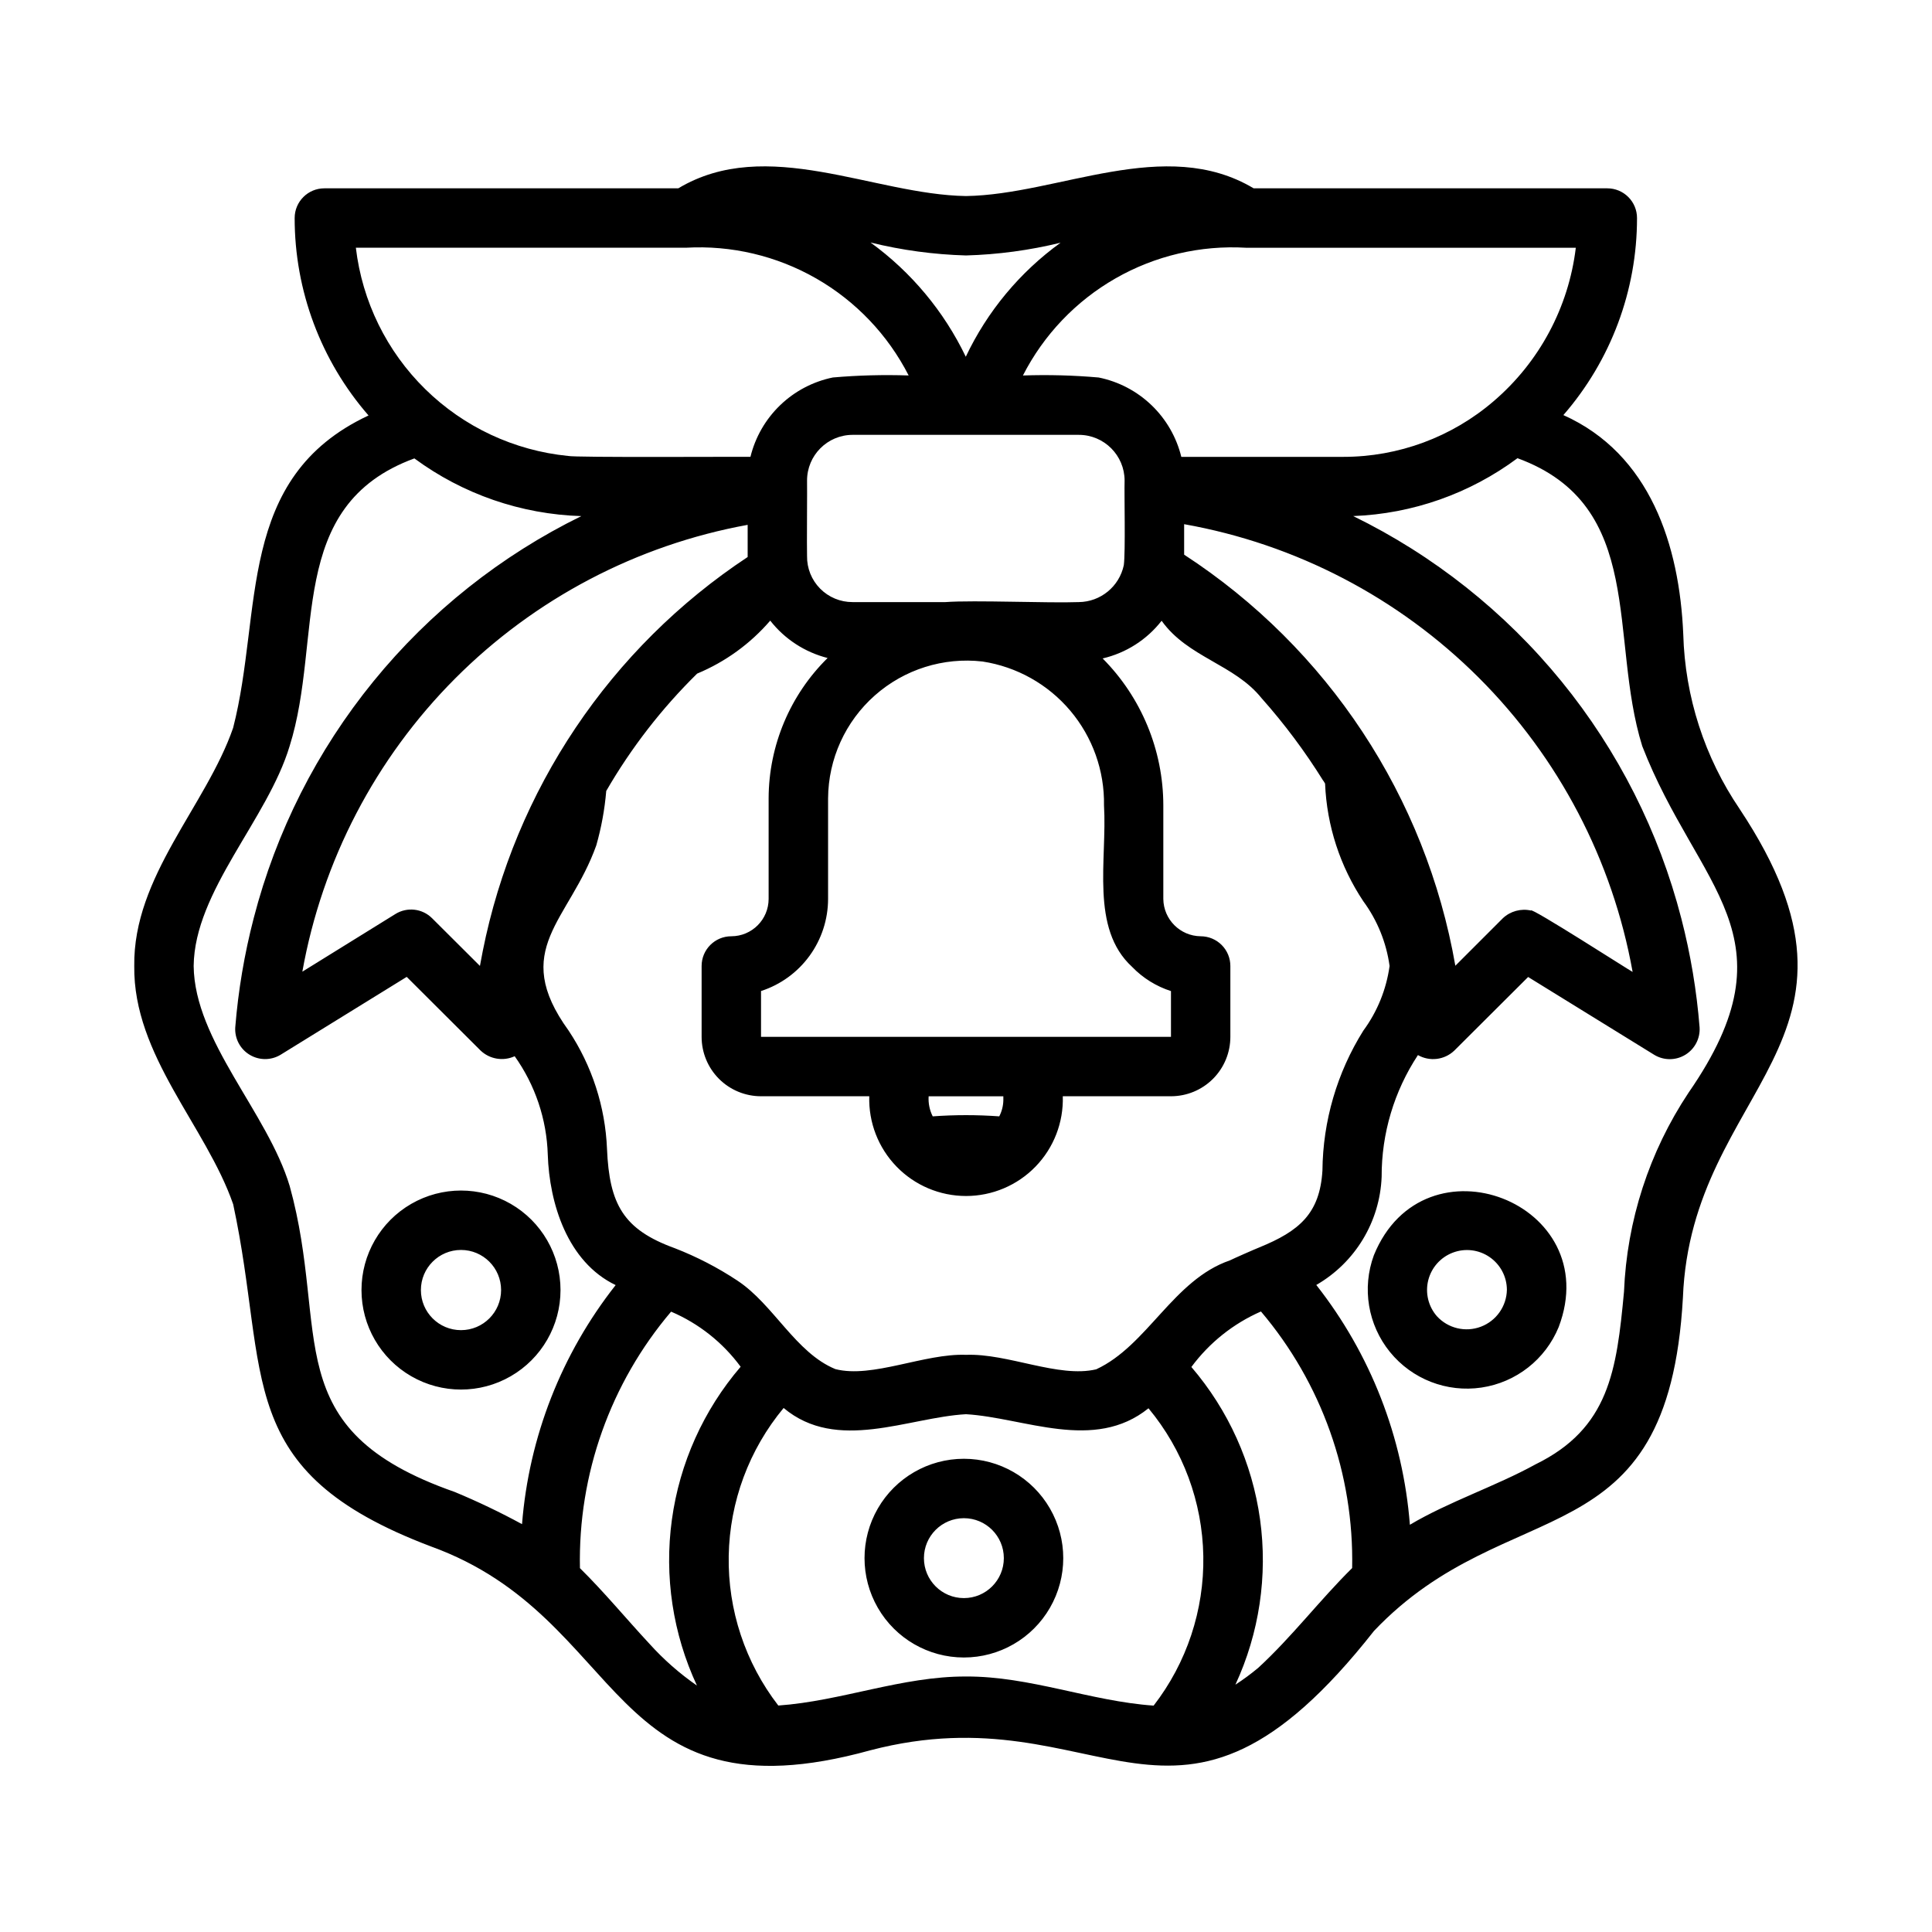 <?xml version="1.0" encoding="UTF-8"?>
<!-- Uploaded to: ICON Repo, www.svgrepo.com, Generator: ICON Repo Mixer Tools -->
<svg fill="#000000" width="800px" height="800px" version="1.1" viewBox="144 144 512 512" xmlns="http://www.w3.org/2000/svg">
 <path d="m605.04 358.41c-9.312-13.688-14.5-29.758-14.957-46.305-1-23.617-8.777-47.809-31.773-58.102 12.594-14.48 19.527-33.031 19.516-52.223 0-2.09-0.828-4.09-2.305-5.566-1.477-1.477-3.481-2.305-5.566-2.305h-93.727c-23.488-14.035-51.734 1.684-76.23 2.047-24.504-0.379-52.797-16.082-76.242-2.047h-93.797c-4.348 0-7.871 3.523-7.871 7.871-0.008 19.234 6.949 37.82 19.578 52.324-35.32 16.516-27.93 51.902-35.887 82.797-7.156 20.684-26.508 39.355-26.199 63.098-0.301 23.75 19.035 42.438 26.215 63.148 9.809 45.539-0.504 70.676 52.449 90.691 52.387 18.996 46.105 73.438 116.39 54.012 61.898-16.168 80.406 35.848 133.49-31.637 35.777-37.676 77.934-17.91 81.867-88.332 2.195-56.176 56.023-67.793 15.043-129.47zm-65.18-108.11h-0.004c-11.094 9.543-25.25 14.785-39.887 14.773h-42.91c-1.277-5.219-4.016-9.973-7.894-13.695-3.879-3.727-8.734-6.269-14.004-7.336-6.676-0.586-13.379-0.766-20.074-0.535 5.504-10.777 14.027-19.719 24.531-25.73 10.504-6.012 22.531-8.832 34.609-8.121h87.379c-1.906 15.793-9.668 30.297-21.75 40.645zm9.863 135h-0.004c-2.664-0.594-5.453 0.168-7.445 2.039l-12.594 12.594c-7.797-44.715-33.832-84.18-71.871-108.94v-8.078c29.562 5.254 56.809 19.445 78.062 40.66 21.25 21.215 35.484 48.438 40.789 77.996-0.543-0.215-27.207-17.367-26.941-16.273zm-71.992 89.277c-0.977 0.371-6.887 2.977-7.801 3.441-14.996 5.148-21.859 22.594-35.426 28.867-9.98 2.363-23.379-4.258-34.48-3.84-11.02-0.426-24.844 6.297-34.637 3.785-10.539-4.328-16.383-17.121-25.93-23.426v-0.004c-5.227-3.465-10.809-6.352-16.656-8.621-13.609-4.938-17.32-11.617-17.941-26.324-0.461-11.172-3.977-22.004-10.16-31.32-15.648-21.57 0.141-29 7.32-49.098 1.344-4.711 2.227-9.543 2.637-14.422 6.594-11.406 14.695-21.867 24.09-31.102 7.465-3.106 14.098-7.91 19.371-14.039 3.832 4.894 9.18 8.375 15.203 9.906-9.961 9.812-15.586 23.195-15.629 37.18v26.664-0.004c-0.004 5.461-4.426 9.891-9.887 9.902-4.348 0-7.871 3.527-7.871 7.875v18.781c0 4.176 1.66 8.18 4.609 11.133 2.953 2.953 6.961 4.609 11.133 4.609h28.688c-0.211 6.938 2.398 13.664 7.231 18.645 4.832 4.981 11.473 7.789 18.414 7.789 6.938 0 13.582-2.809 18.414-7.789s7.438-11.707 7.227-18.645h28.664c4.176 0 8.18-1.656 11.133-4.609 2.953-2.953 4.609-6.957 4.609-11.133v-18.781c0-2.09-0.828-4.09-2.305-5.566-1.477-1.477-3.481-2.309-5.566-2.309-5.438-0.062-9.832-4.457-9.895-9.895v-24.797c-0.016-14.59-5.797-28.586-16.082-38.934 6.199-1.441 11.719-4.969 15.633-9.988 6.902 9.715 19.332 11.539 26.496 20.531v-0.004c6.062 6.816 11.527 14.141 16.344 21.887v-0.047l0.48 0.789v0.055-0.004c0.461 11.117 3.973 21.895 10.145 31.148 3.707 5.043 6.094 10.934 6.945 17.133-0.855 6.203-3.246 12.098-6.961 17.145-6.957 11.113-10.707 23.938-10.832 37.055-0.684 11.406-6.113 16.051-16.727 20.379zm-205.82-78.406c-0.262 1.309-0.496 2.574-0.723 3.809l-12.684-12.641c-2.586-2.582-6.609-3.043-9.715-1.117l-24.664 15.281c5.262-29.414 19.383-56.512 40.473-77.676 21.094-21.164 48.145-35.375 77.539-40.738v8.527c-36.43 24.078-61.719 61.727-70.227 104.55zm124.62-136.93h33.379c6.691 0.008 12.113 5.434 12.121 12.125-0.117 3.504 0.262 18.895-0.211 22.418-1.195 5.644-6.144 9.707-11.91 9.777-7.988 0.309-27.711-0.566-35.352 0h-24.637c-3.223 0.008-6.316-1.277-8.582-3.574-2.266-2.293-3.512-5.402-3.461-8.629-0.086-1.645 0.055-18.895 0-19.996v0.004c-0.012-6.672 5.375-12.094 12.043-12.125zm47.492 141c2.852 2.949 6.391 5.152 10.297 6.406v12.129l-108.64 0.004v-12.148c5.16-1.668 9.656-4.93 12.848-9.316 3.191-4.383 4.914-9.664 4.922-15.086v-26.66c0.066-10.434 4.566-20.344 12.379-27.262 7.809-6.918 18.191-10.191 28.555-9 9.07 1.391 17.328 6.016 23.246 13.027 5.918 7.008 9.094 15.926 8.941 25.098 0.867 14.438-3.707 32.59 7.457 42.809zm-34.125 35.297c-0.023 1.5-0.398 2.977-1.086 4.309-5.871-0.426-11.766-0.426-17.633 0-0.828-1.645-1.199-3.481-1.082-5.316h19.797zm-9.902-223.84c8.449-0.234 16.852-1.367 25.062-3.375-10.781 7.797-19.422 18.191-25.117 30.219-5.773-12.031-14.449-22.434-25.246-30.277 8.285 2.043 16.77 3.191 25.301 3.434zm-74.234-2.047c12.062-0.691 24.066 2.144 34.551 8.152 10.48 6.012 18.988 14.938 24.488 25.699-6.703-0.223-13.414-0.047-20.098 0.535-5.254 1.078-10.098 3.629-13.961 7.352-3.867 3.723-6.594 8.469-7.867 13.68-3.297-0.062-46.508 0.219-48.352-0.242-14.254-1.418-27.598-7.656-37.82-17.691-10.227-10.035-16.715-23.258-18.398-37.484zm-61.246 329.74c-47.617-16.656-32.914-41.934-43.746-81.082-5.871-19.512-25.219-38.414-25.449-58.312 0.219-19.859 19.57-38.801 25.426-58.254 9.004-28.582-1.242-63.699 33.062-76.258h0.004c12.852 9.477 28.285 14.809 44.246 15.289-21.297 10.441-40.086 25.371-55.07 43.762-14.988 18.387-25.816 39.801-31.75 62.77-2.469 9.488-4.106 19.172-4.894 28.945-0.184 2.934 1.273 5.731 3.785 7.258 2.512 1.531 5.664 1.547 8.188 0.039l33.465-20.664 19.594 19.539c2.422 2.289 5.992 2.879 9.02 1.488 5.438 7.641 8.488 16.723 8.77 26.094 0.418 12.824 5.164 28.402 17.988 34.559-14.348 18.203-22.984 40.25-24.812 63.355-5.789-3.152-11.738-5.996-17.824-8.527zm51.57 40.203c-6.062-6.519-11.988-13.707-18.398-20.02l0.004 0.004c-0.523-24.852 8.07-49.031 24.156-67.977 7.336 3.133 13.699 8.176 18.43 14.602-9.844 11.484-16.168 25.559-18.223 40.543-2.055 14.984 0.254 30.242 6.644 43.949-4.621-3.199-8.855-6.926-12.613-11.102zm83.91 8.699c-16.918-0.078-33.062 6.519-49.734 7.691h-0.004c-8.762-11.348-13.398-25.34-13.141-39.676 0.254-14.332 5.387-28.152 14.551-39.18 14.168 11.879 32.961 2.504 48.328 1.652 15.477 0.914 33.938 10.078 48.367-1.574l-0.004 0.004c9.16 11.02 14.285 24.832 14.531 39.16 0.246 14.324-4.398 28.309-13.168 39.637-16.664-1.156-32.812-7.809-49.727-7.715zm77.414-2.266h-0.004c-1.914 1.594-3.922 3.07-6.012 4.43 6.332-13.672 8.598-28.879 6.531-43.809-2.07-14.926-8.387-28.945-18.199-40.383 4.758-6.43 11.113-11.5 18.438-14.711 16.078 18.961 24.672 43.145 24.168 67.996-8.66 8.559-16.012 18.297-24.926 26.477zm114.07-152.45c-10.426 15.68-16.344 33.926-17.105 52.742-1.953 20.914-3.938 36.211-23.473 45.762-10.422 5.746-23.02 9.902-33.266 15.996l-0.004-0.004c-1.809-23.164-10.438-45.277-24.805-63.543 10.32-5.945 16.859-16.777 17.32-28.676-0.039-11.461 3.309-22.68 9.617-32.246 3.117 1.773 7.023 1.297 9.621-1.172l19.586-19.523 33.48 20.664c2.523 1.5 5.672 1.48 8.176-0.051 2.508-1.531 3.961-4.324 3.781-7.254-0.773-9.73-2.391-19.375-4.832-28.828-5.922-23.012-16.762-44.465-31.773-62.883-15.016-18.418-33.844-33.359-55.191-43.797 15.727-0.598 30.902-5.945 43.535-15.336 34.234 12.531 24.121 47.609 33.062 76.297 14.703 37.902 41.051 50.301 12.27 91.852zm-298.94 52.301c0-9.422-5.027-18.129-13.188-22.84-8.16-4.711-18.211-4.711-26.371 0-8.16 4.711-13.184 13.418-13.184 22.84 0 9.422 5.023 18.125 13.184 22.836 8.16 4.711 18.211 4.711 26.371 0s13.188-13.414 13.188-22.836zm-37 0c0-5.871 4.758-10.629 10.629-10.629 5.867 0 10.625 4.758 10.625 10.629 0 5.867-4.758 10.625-10.625 10.625-5.871 0-10.629-4.758-10.629-10.625zm143.9 44.715v-0.004c-9.41 0-18.102 5.019-22.805 13.168-4.703 8.148-4.703 18.184 0 26.332s13.395 13.164 22.805 13.164c9.406 0 18.098-5.016 22.801-13.164 4.707-8.148 4.707-18.184 0-26.332-4.703-8.148-13.395-13.168-22.801-13.168zm0 36.918c-5.848 0-10.59-4.742-10.59-10.59 0-5.848 4.742-10.586 10.59-10.586 5.848 0 10.586 4.738 10.586 10.586 0 5.848-4.738 10.59-10.586 10.59zm157.63-71.84c12.461-32.914-35.723-51.562-48.98-19.027-3.207 8.707-1.586 18.457 4.266 25.656 5.852 7.199 15.066 10.781 24.246 9.418 9.176-1.359 16.957-7.461 20.469-16.047zm-32.273-2.859h-0.004c-2.281-2.609-3.137-6.172-2.297-9.531 0.844-3.363 3.281-6.098 6.523-7.324 3.242-1.227 6.879-0.789 9.734 1.176 2.856 1.965 4.57 5.199 4.586 8.668-0.078 4.367-2.812 8.246-6.894 9.789-4.086 1.547-8.703 0.445-11.652-2.777z"/>
</svg>